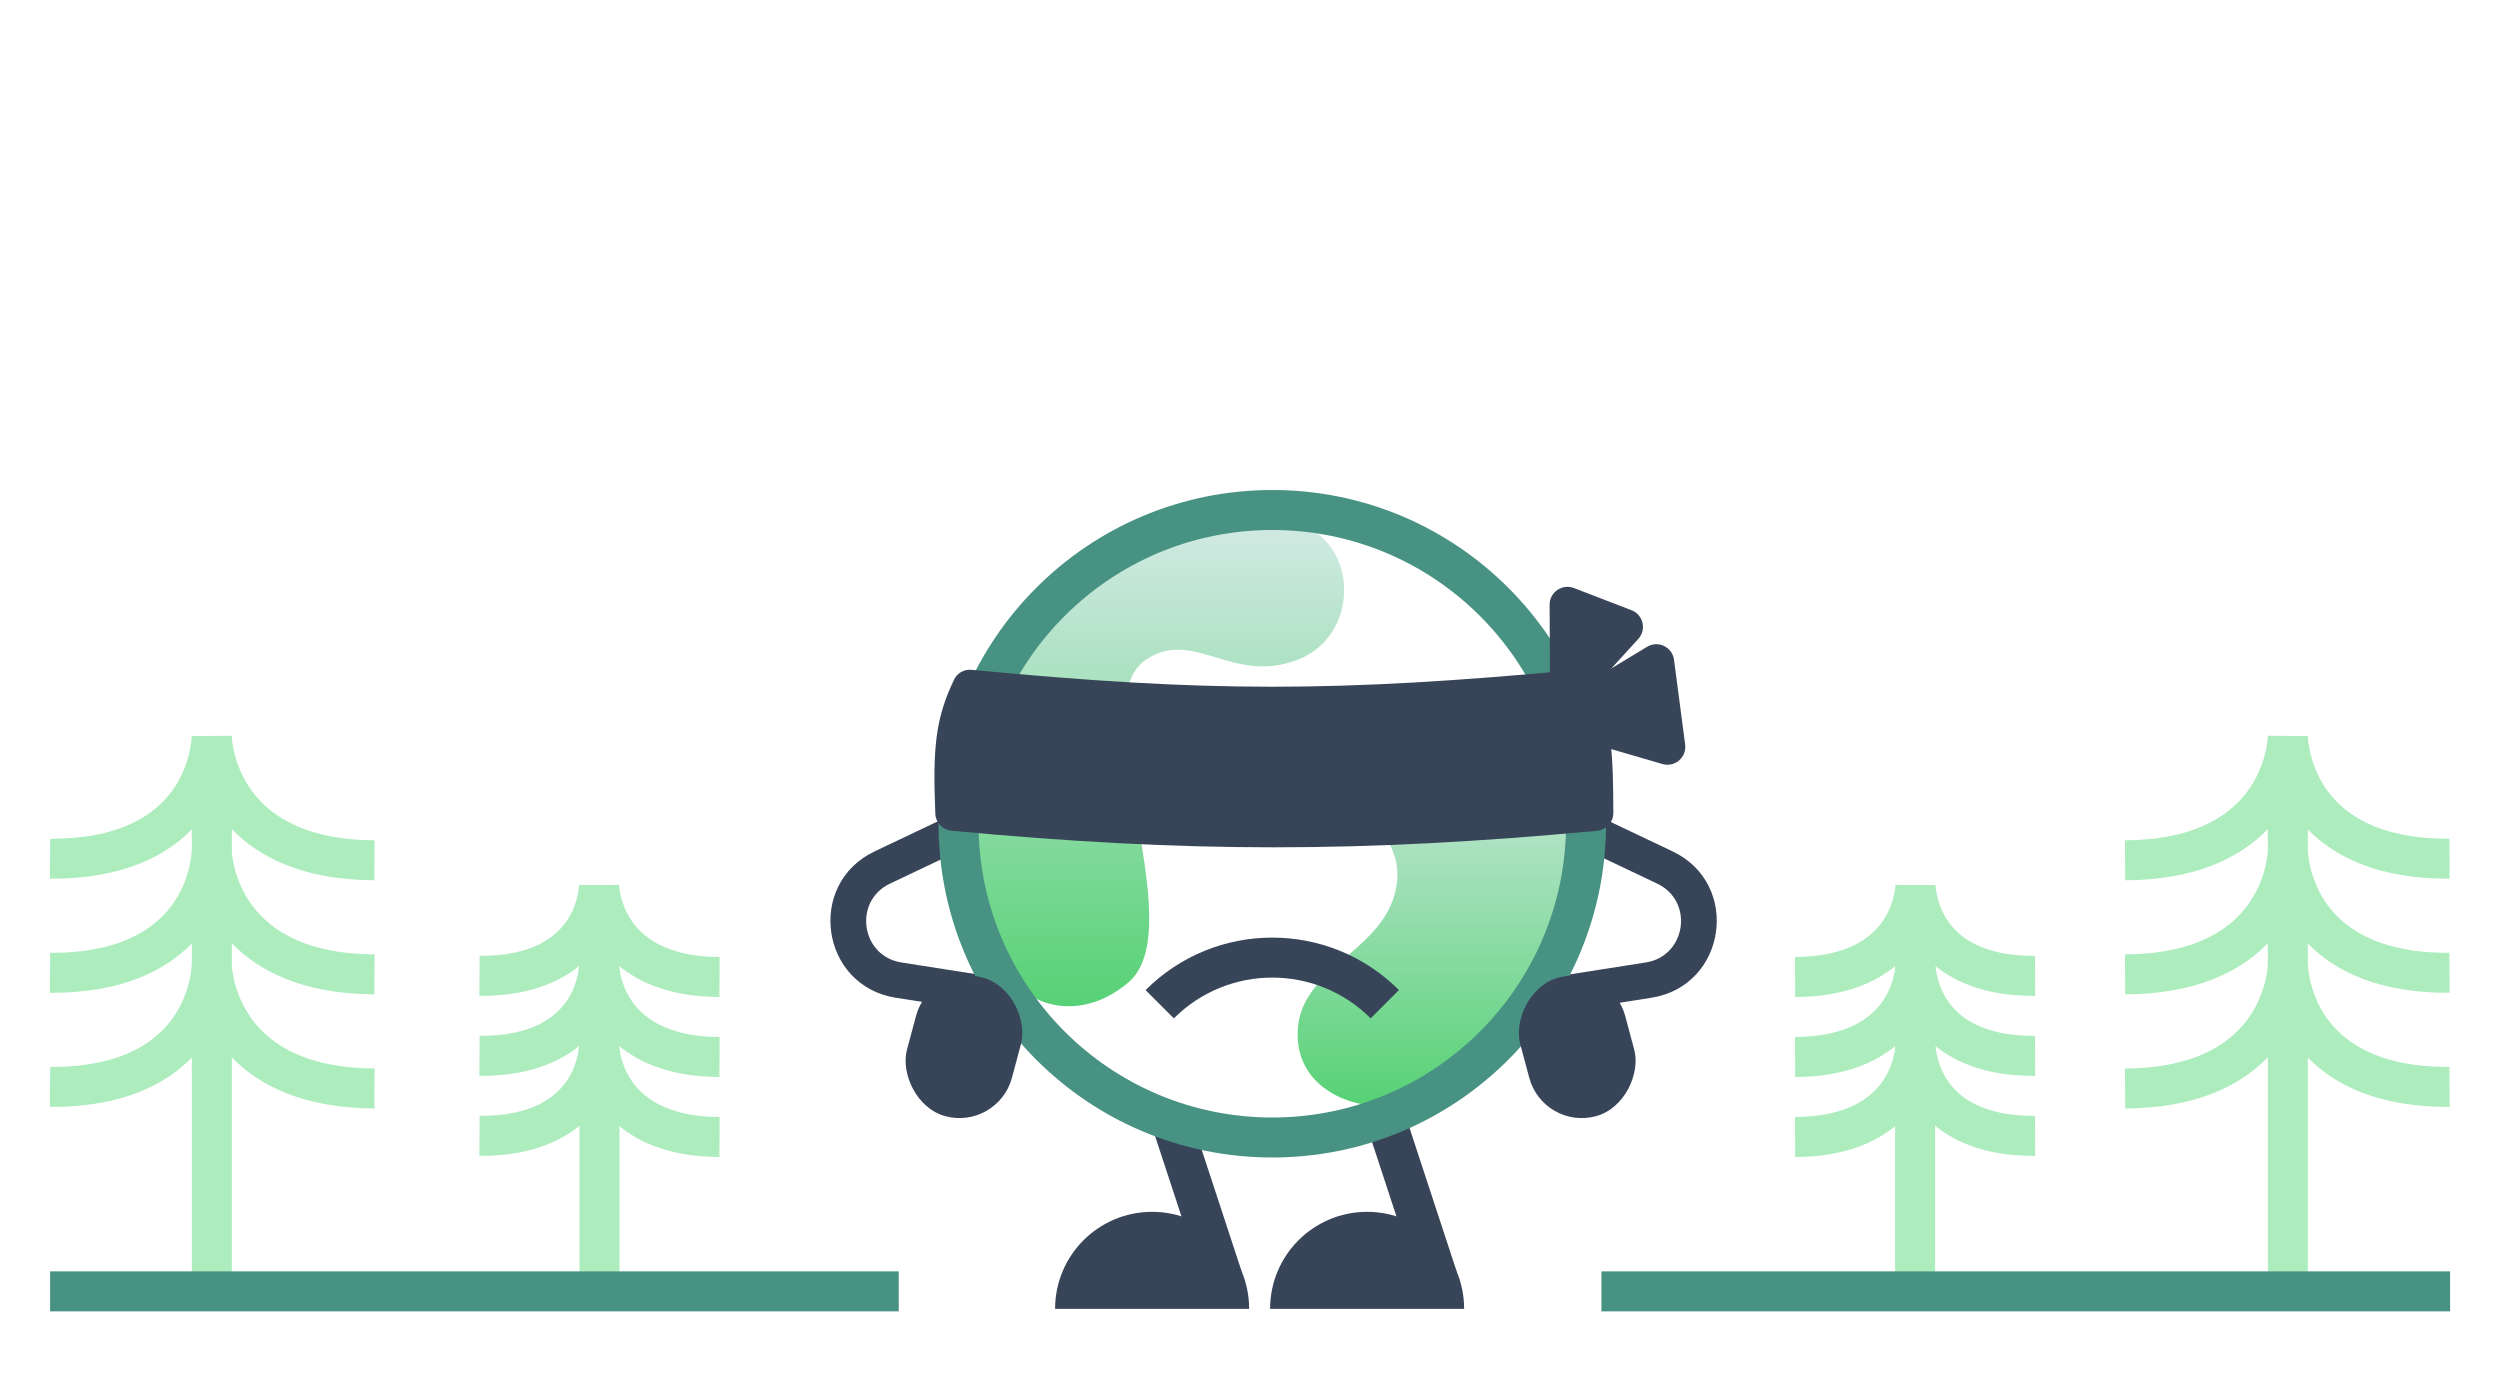 <svg width="500" height="275" viewBox="0 0 500 275" fill="none" xmlns="http://www.w3.org/2000/svg">
<path fill-rule="evenodd" clip-rule="evenodd" d="M240.719 256.749L230.794 226.54L238.395 224.043L248.319 254.251L240.719 256.749Z" fill="#384458"/>
<path fill-rule="evenodd" clip-rule="evenodd" d="M283.719 256.749L273.794 226.54L281.395 224.043L291.319 254.251L283.719 256.749Z" fill="#384458"/>
<path d="M230.423 242.365C219.707 242.365 211.019 251.053 211.019 261.77H249.827C249.827 251.053 241.14 242.365 230.423 242.365Z" fill="#384458"/>
<path d="M273.423 242.365C262.707 242.365 254.019 251.053 254.019 261.77H292.827C292.827 251.053 284.14 242.365 273.423 242.365Z" fill="#384458"/>
<path opacity="0.8" d="M259.542 131.946C272.92 126.776 272.048 105.445 255.671 103.658C183.314 110.209 190.075 171.809 195.522 185.543C202.372 202.814 215.807 204.792 225.596 196.561C238.699 185.543 216.069 140.764 229.17 131.946C238.699 125.532 246.441 137.008 259.542 131.946Z" fill="url(#paint0_linear_103_2258)"/>
<path opacity="0.8" d="M271.751 154.851C272.465 147.467 300.634 144.231 314.629 143.536C315.919 150.385 317.427 168.131 313.14 184.33C307.78 204.578 278.897 220.359 275.324 220.955C271.75 221.55 258.947 218.275 259.542 206.067C260.138 193.858 275.621 190.583 278.897 178.97C282.172 167.357 270.857 164.082 271.751 154.851Z" fill="url(#paint1_linear_103_2258)"/>
<path fill-rule="evenodd" clip-rule="evenodd" d="M331.441 176.725L315.422 169.117L318.488 162.662L334.507 170.27C348.265 176.804 345.312 197.19 330.265 199.553L313.572 202.174L312.464 195.114L329.157 192.493C337.259 191.221 338.849 180.244 331.441 176.725Z" fill="#384458"/>
<path fill-rule="evenodd" clip-rule="evenodd" d="M174.931 170.27L190.949 162.662L194.015 169.117L177.997 176.725C170.589 180.244 172.179 191.221 180.281 192.493L196.974 195.114L195.865 202.174L179.172 199.553C164.126 197.19 161.173 176.804 174.931 170.27Z" fill="#384458"/>
<circle cx="254.458" cy="164.75" r="62.75" stroke="#489283" stroke-width="8"/>
<path fill-rule="evenodd" clip-rule="evenodd" d="M274.133 203.672C263.264 192.803 245.642 192.803 234.773 203.672L229.116 198.015C243.109 184.021 265.797 184.021 279.79 198.015L274.133 203.672Z" fill="#384458"/>
<rect x="186.015" y="192.69" width="21.733" height="28.718" rx="10.866" transform="rotate(15 186.015 192.69)" fill="#384458"/>
<path d="M190.845 135.866C191.474 134.563 192.885 133.825 194.325 133.963C241.57 138.471 267.095 138.473 315.425 133.969C316.926 133.829 318.385 134.638 318.961 136.031C322.357 144.239 322.643 151.241 322.667 162.6C322.671 164.441 321.263 165.987 319.43 166.158C272.123 170.57 237.256 170.566 190.288 166.145C188.522 165.979 187.137 164.534 187.065 162.761C186.533 149.738 187.045 143.742 190.845 135.866Z" fill="#384458"/>
<rect width="21.733" height="28.718" rx="10.866" transform="matrix(-0.966 0.259 0.259 0.966 322.223 192.69)" fill="#384458"/>
<path d="M312.07 146.862C309.083 145.992 308.556 141.985 311.218 140.374L329.411 129.361C331.617 128.025 334.469 129.395 334.804 131.952L337.031 148.908C337.367 151.465 334.966 153.525 332.49 152.804L312.07 146.862Z" fill="#384458"/>
<path d="M316.214 140.32C314.019 142.723 310.018 141.181 310.002 137.927L309.922 120.957C309.91 118.441 312.432 116.702 314.78 117.606L326.305 122.046C328.652 122.95 329.355 125.933 327.659 127.79L316.214 140.32Z" fill="#384458"/>
<path fill-rule="evenodd" clip-rule="evenodd" d="M42.341 147.182C46.341 147.163 46.341 147.16 46.341 147.158L46.341 147.154L46.341 147.147L46.341 147.139C46.341 147.137 46.341 147.14 46.341 147.149C46.342 147.167 46.343 147.206 46.346 147.266C46.351 147.385 46.364 147.585 46.39 147.853C46.443 148.39 46.551 149.194 46.77 150.176C47.211 152.149 48.083 154.762 49.795 157.361C53.067 162.326 59.891 167.986 74.919 168.058L74.881 176.058C60.724 175.99 51.828 171.497 46.363 165.825V170.36C46.37 170.45 46.379 170.554 46.39 170.67C46.443 171.208 46.551 172.012 46.77 172.993C47.211 174.967 48.083 177.58 49.795 180.179C53.067 185.144 59.891 190.804 74.919 190.876L74.881 198.876C60.724 198.808 51.828 194.315 46.363 188.642V193.178C46.37 193.268 46.379 193.372 46.39 193.488C46.443 194.026 46.551 194.83 46.77 195.811C47.211 197.785 48.083 200.398 49.795 202.997C53.067 207.962 59.891 213.622 74.919 213.694L74.881 221.694C60.724 221.626 51.828 217.133 46.363 211.46L46.363 257.233H38.363V211.506C32.92 217.097 24.065 221.45 10 221.383L10.038 213.383C25.065 213.455 31.799 207.864 34.997 202.971C36.675 200.401 37.52 197.806 37.941 195.84C38.151 194.863 38.251 194.061 38.299 193.525C38.322 193.258 38.333 193.059 38.337 192.94C38.34 192.88 38.341 192.841 38.341 192.823L38.341 192.813L38.341 192.821L38.341 192.828L38.341 192.832C38.341 192.833 38.341 192.833 38.363 192.833V188.688C32.92 194.279 24.065 198.632 10 198.565L10.038 190.565C25.065 190.637 31.799 185.046 34.997 180.153C36.675 177.583 37.52 174.988 37.941 173.023C38.151 172.045 38.251 171.244 38.299 170.707C38.322 170.44 38.333 170.241 38.337 170.122C38.339 170.093 38.339 170.069 38.34 170.049C38.34 170.029 38.341 170.014 38.341 170.005L38.341 169.995L38.341 170.003L38.341 170.01L38.341 170.014C38.341 170.015 38.341 170.015 38.363 170.015V165.871C32.92 171.461 24.065 175.815 10 175.747L10.038 167.747C25.065 167.819 31.799 162.228 34.997 157.335C36.675 154.766 37.52 152.17 37.941 150.205C38.151 149.227 38.251 148.426 38.299 147.889C38.322 147.622 38.333 147.423 38.337 147.304C38.34 147.244 38.341 147.205 38.341 147.188C38.341 147.18 38.341 147.177 38.341 147.177L38.341 147.178L38.341 147.185L38.341 147.192L38.341 147.196C38.341 147.199 38.341 147.201 42.341 147.182Z" fill="#ACECBD"/>
<path fill-rule="evenodd" clip-rule="evenodd" d="M119.812 177C123.812 176.981 123.812 176.978 123.812 176.976L123.812 176.971L123.812 176.963L123.812 176.952C123.812 176.949 123.812 176.948 123.812 176.947L123.812 176.948C123.812 176.954 123.813 176.975 123.814 177.011C123.818 177.084 123.826 177.214 123.844 177.394C123.879 177.755 123.953 178.308 124.105 178.988C124.411 180.357 125.015 182.166 126.196 183.958C128.405 187.31 133.111 191.352 143.919 191.403L143.881 199.403C134.591 199.359 128.205 196.787 123.9 193.237V193.863C123.943 194.176 124.008 194.556 124.105 194.988C124.411 196.357 125.015 198.166 126.196 199.958C128.405 203.31 133.111 207.352 143.919 207.403L143.881 215.403C134.591 215.359 128.205 212.787 123.9 209.237V209.863C123.943 210.176 124.008 210.556 124.105 210.988C124.411 212.357 125.015 214.166 126.196 215.958C128.405 219.31 133.111 223.352 143.919 223.403L143.881 231.403C134.591 231.359 128.205 228.787 123.9 225.237L123.9 257.233H115.9L115.9 225.133C111.608 228.683 105.213 231.218 95.881 231.174L95.919 223.174C106.726 223.225 111.357 219.232 113.507 215.942C114.663 214.174 115.248 212.381 115.54 211.018C115.684 210.342 115.753 209.791 115.785 209.431C115.792 209.348 115.798 209.275 115.802 209.214C111.511 212.721 105.142 215.218 95.881 215.174L95.919 207.174C106.726 207.225 111.357 203.232 113.507 199.942C114.663 198.174 115.248 196.381 115.54 195.018C115.684 194.342 115.753 193.791 115.785 193.431C115.792 193.348 115.798 193.275 115.802 193.214C111.511 196.721 105.142 199.218 95.881 199.174L95.919 191.174C106.726 191.225 111.357 187.232 113.507 183.942C114.663 182.174 115.248 180.381 115.54 179.018C115.684 178.342 115.753 177.791 115.785 177.431C115.801 177.251 115.808 177.121 115.81 177.049C115.812 177.013 115.812 176.992 115.812 176.987L115.812 176.991L115.812 177.002L115.812 177.009L115.812 177.014C115.812 177.016 115.812 177.019 119.812 177Z" fill="#ACECBD"/>
<line x1="10.019" y1="258.275" x2="179.745" y2="258.275" stroke="#489283" stroke-width="8"/>
<path fill-rule="evenodd" clip-rule="evenodd" d="M457.578 147.182C453.578 147.163 453.578 147.16 453.578 147.158L453.578 147.154L453.578 147.147L453.578 147.139C453.578 147.137 453.578 147.14 453.578 147.149C453.577 147.167 453.576 147.206 453.573 147.266C453.568 147.385 453.555 147.585 453.529 147.853C453.476 148.39 453.368 149.194 453.149 150.176C452.708 152.149 451.836 154.762 450.123 157.361C446.852 162.326 440.028 167.986 425 168.058L425.038 176.058C439.195 175.99 448.091 171.497 453.556 165.825V170.36C453.549 170.45 453.54 170.554 453.529 170.67C453.476 171.208 453.368 172.012 453.149 172.993C452.708 174.967 451.836 177.58 450.123 180.179C446.852 185.144 440.028 190.804 425 190.876L425.038 198.876C439.195 198.808 448.091 194.315 453.556 188.642V193.178C453.549 193.268 453.54 193.371 453.529 193.488C453.476 194.026 453.368 194.83 453.149 195.811C452.708 197.785 451.836 200.398 450.123 202.997C446.852 207.962 440.028 213.622 425 213.694L425.038 221.694C439.195 221.626 448.091 217.133 453.556 211.46L453.556 257.233H461.556V211.506C466.999 217.097 475.854 221.45 489.919 221.383L489.881 213.383C474.854 213.455 468.12 207.864 464.922 202.971C463.243 200.401 462.399 197.806 461.978 195.84C461.768 194.863 461.668 194.061 461.62 193.525C461.597 193.258 461.586 193.059 461.581 192.94C461.579 192.88 461.578 192.841 461.578 192.823L461.578 192.813L461.578 192.821L461.578 192.828L461.578 192.832C461.578 192.833 461.578 192.833 461.556 192.833V188.688C466.999 194.279 475.854 198.632 489.919 198.565L489.881 190.565C474.854 190.637 468.12 185.046 464.922 180.153C463.243 177.583 462.399 174.988 461.978 173.023C461.768 172.045 461.668 171.244 461.62 170.707C461.597 170.44 461.586 170.241 461.581 170.122C461.58 170.093 461.58 170.069 461.579 170.049C461.578 170.029 461.578 170.014 461.578 170.005L461.578 169.995L461.578 170.003L461.578 170.01L461.578 170.014C461.578 170.015 461.578 170.015 461.556 170.015V165.871C466.999 171.461 475.854 175.815 489.919 175.747L489.881 167.747C474.854 167.819 468.12 162.228 464.922 157.335C463.243 154.766 462.399 152.17 461.978 150.205C461.768 149.227 461.668 148.426 461.62 147.889C461.597 147.622 461.586 147.423 461.581 147.304C461.579 147.244 461.578 147.205 461.578 147.188C461.578 147.18 461.578 147.177 461.578 147.177L461.578 147.178L461.578 147.185L461.578 147.192L461.578 147.196C461.578 147.199 461.578 147.201 457.578 147.182Z" fill="#ACECBD"/>
<path fill-rule="evenodd" clip-rule="evenodd" d="M383.107 177C379.107 176.981 379.107 176.978 379.107 176.976L379.107 176.971L379.107 176.963L379.107 176.952C379.107 176.949 379.107 176.948 379.107 176.947L379.107 176.948C379.107 176.954 379.106 176.975 379.105 177.011C379.101 177.084 379.093 177.214 379.075 177.394C379.04 177.755 378.966 178.308 378.814 178.988C378.508 180.357 377.904 182.166 376.723 183.958C374.514 187.31 369.808 191.352 359 191.403L359.038 199.403C368.328 199.359 374.714 196.787 379.019 193.237V193.863C378.975 194.176 378.911 194.556 378.814 194.988C378.508 196.357 377.904 198.166 376.723 199.958C374.514 203.31 369.808 207.352 359 207.403L359.038 215.403C368.328 215.359 374.714 212.787 379.019 209.237V209.863C378.975 210.176 378.911 210.556 378.814 210.988C378.508 212.357 377.904 214.166 376.723 215.958C374.514 219.31 369.808 223.352 359 223.403L359.038 231.403C368.328 231.359 374.714 228.787 379.019 225.237L379.019 257.233H387.019L387.019 225.133C391.311 228.683 397.706 231.218 407.038 231.174L407 223.174C396.193 223.225 391.562 219.232 389.411 215.942C388.256 214.174 387.671 212.381 387.379 211.018C387.235 210.342 387.166 209.791 387.134 209.431C387.127 209.348 387.121 209.275 387.117 209.214C391.408 212.721 397.777 215.218 407.038 215.174L407 207.174C396.193 207.225 391.562 203.232 389.411 199.942C388.256 198.174 387.671 196.381 387.379 195.018C387.235 194.342 387.166 193.791 387.134 193.431C387.127 193.348 387.121 193.275 387.117 193.214C391.408 196.721 397.777 199.218 407.038 199.174L407 191.174C396.193 191.225 391.562 187.232 389.411 183.942C388.256 182.174 387.671 180.381 387.379 179.018C387.235 178.342 387.166 177.791 387.134 177.431C387.118 177.251 387.111 177.121 387.109 177.049C387.107 177.013 387.107 176.992 387.107 176.987L387.107 176.991L387.107 177.002L387.107 177.009L387.107 177.014C387.107 177.016 387.107 177.019 383.107 177Z" fill="#ACECBD"/>
<line y1="-4" x2="169.726" y2="-4" transform="matrix(-1 0 0 1 490.019 262.275)" stroke="#489283" stroke-width="8"/>
<defs>
<linearGradient id="paint0_linear_103_2258" x1="230.619" y1="103.658" x2="230.619" y2="201.247" gradientUnits="userSpaceOnUse">
<stop stop-color="#C8E4DE"/>
<stop offset="1" stop-color="#2DC653"/>
</linearGradient>
<linearGradient id="paint1_linear_103_2258" x1="287.749" y1="143.536" x2="287.749" y2="221.021" gradientUnits="userSpaceOnUse">
<stop stop-color="#C8E4DE"/>
<stop offset="1" stop-color="#2DC653"/>
</linearGradient>
</defs>
</svg>
